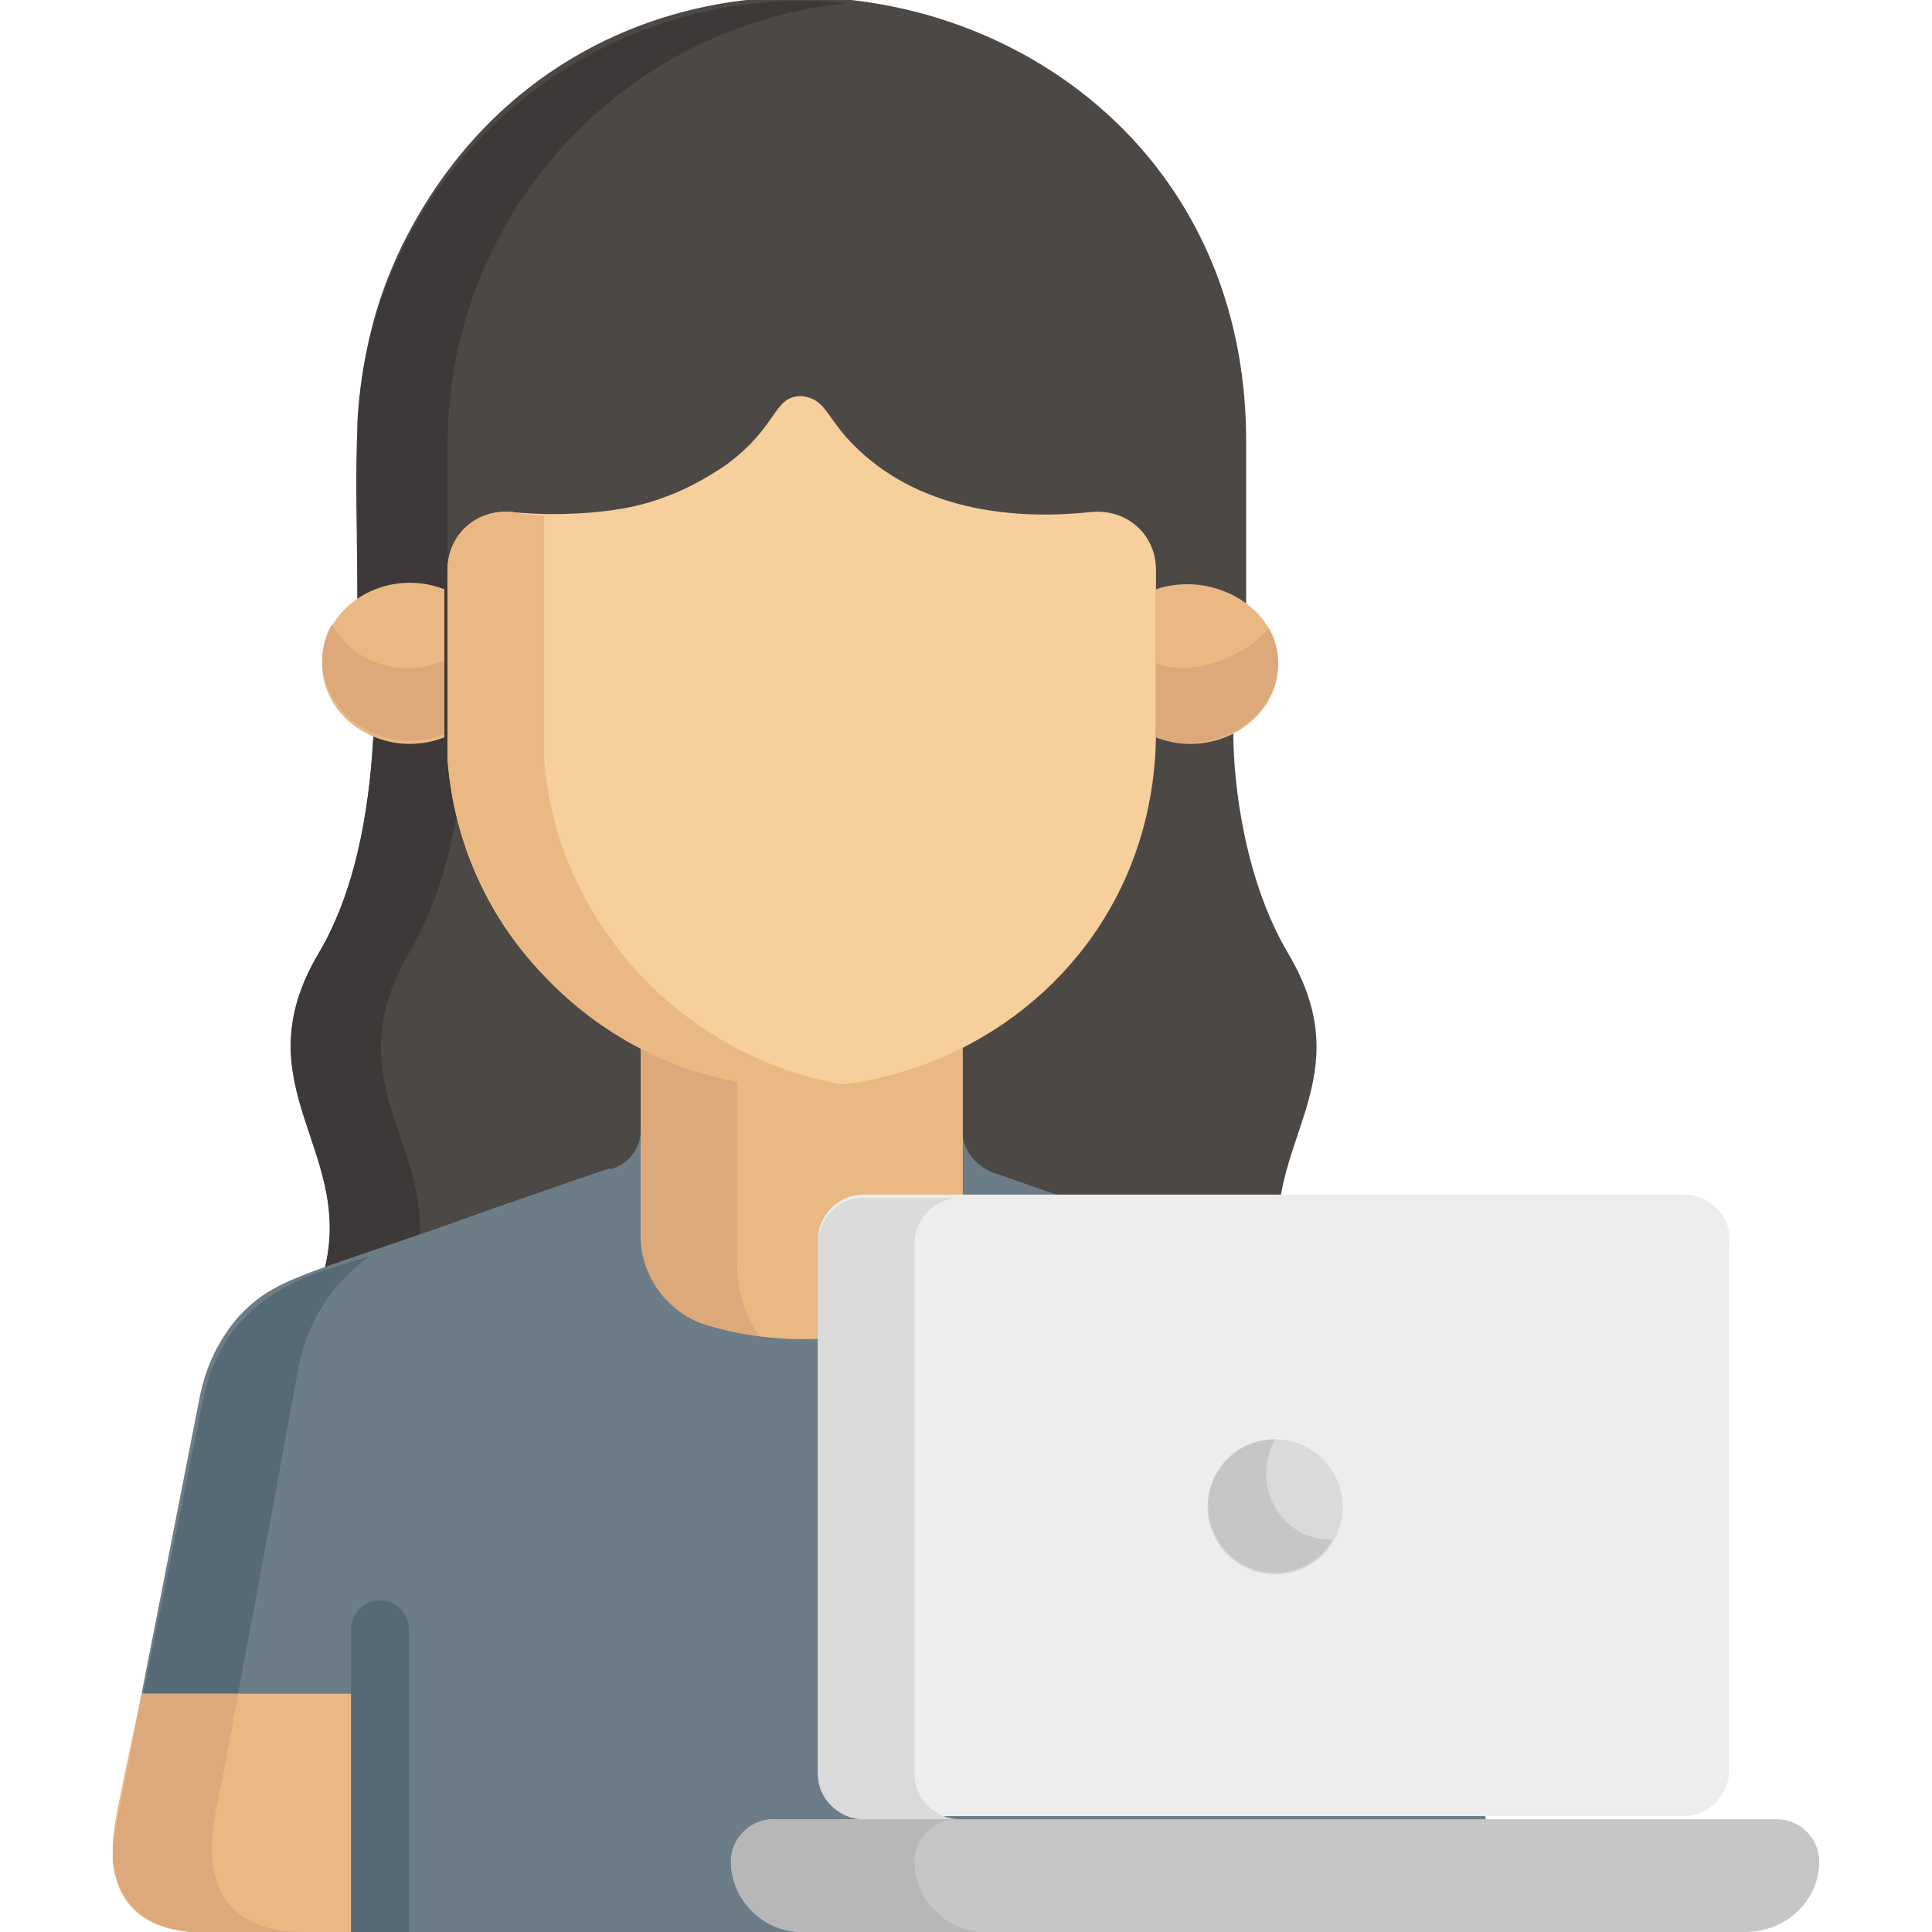 <svg xmlns="http://www.w3.org/2000/svg" xmlns:xlink="http://www.w3.org/1999/xlink" id="Capa_1" x="0px" y="0px" width="60px" height="60px" viewBox="0 0 60 60" style="enable-background:new 0 0 60 60;" xml:space="preserve"><style type="text/css">	.st0{fill:#4C4846;}	.st1{fill:#3D3938;}	.st2{fill:#6C7D87;}	.st3{fill:#566A75;}	.st4{fill:#EAB883;}	.st5{fill:#DDA97A;}	.st6{fill:#C6C6C6;}	.st7{fill:#B7B7B7;}	.st8{fill:#EDEDED;}	.st9{fill:#DADADA;}	.st10{fill:#F7CF9C;}</style><path class="st0" d="M11.6,22.8c-0.1,1.8-0.4,4.6-1.7,6.8c-2.5,4.2,1.3,6.2,0.1,10.1l29.9-0.1c-1.1-3.9,2.6-5.8,0.1-10 c-1.3-2.2-1.7-5.1-1.7-6.9l0.4-3.9v-5.1c0-14.8-19.8-19-26.2-6.1c-1.8,3.7-1.4,6.7-1.4,11.2L11.6,22.8"></path><path class="st1" d="M12.8,39.7c1.2-3.9-2.6-5.8-0.1-10.1c1.3-2.2,1.7-5,1.7-6.8l-0.5-3.9v-5.1c0-7.1,5.4-13,12.4-13.7 c-7.9-0.8-14.8,5.2-15.2,13c0,0.6,0,0.4,0,5.8l0.5,3.9c-0.1,1.8-0.4,4.6-1.7,6.8c-2.5,4.2,1.3,6.2,0.1,10.1L12.8,39.7z"></path><path class="st2" d="M43.2,42.2c-1.2-2.4-3.8-2.8-3.6-2.7c-0.3-0.1,1.8,0.6-8.8-3.1c-0.5-0.2-0.9-0.7-0.9-1.2v-2.7 c-3.2,1.6-6.7,1.7-10,0v2.6c0,0.5-0.3,1-0.9,1.2c-0.4,0.1,1.3-0.5-3.6,1.2h0c0,0,0,0,0,0l0,0c-5.8,2.1-6.8,2.1-8,3.4 c-0.6,0.7-1,1.5-1.2,2.5C3.4,57.7,3.5,57,3.6,57.8C3.8,60.2,6.3,60,6.4,60c13.4,0,24.4,0,37.1,0c0.1,0,2.8,0.3,2.8-2.5 C46.3,57,43.7,43.4,43.2,42.2z"></path><path class="st3" d="M6.6,57.8c-0.1-1,0-0.7,2.7-15.5c0,0.2,0.2-1.9,2.2-3.3c-1.5,0.5-4.5,1-5.2,4.5C3.5,57.4,3.5,57,3.6,57.8 C3.8,60.2,6.3,60,6.4,60c0.3,0,2.7,0,3,0C7.3,60,6.7,58.8,6.6,57.8z"></path><path class="st4" d="M11.8,60c-2.8,0-0.6,0-5.5,0c-0.1,0-2.8,0.2-2.8-2.5c0-0.6,0-0.7,0.9-4.9h7.4V60z"></path><path class="st5" d="M7.4,52.6H4.4c-0.8,4.3-0.9,4.4-0.9,5.2C3.8,60.2,6.3,60,6.4,60c0.3,0,2.7,0,3,0c-2.1,0-2.7-1.2-2.8-2.2 C6.5,56.8,6.7,56.5,7.4,52.6z"></path><path class="st4" d="M19.9,32.4c0,7.5,0-0.1,0,5.8h0v0.2c0,1.2,0.8,2.3,1.9,2.7c1.8,0.6,4.2,0.7,6.2,0c1.1-0.4,1.9-1.4,1.9-2.7v-0.2 h0c0-1.2,0-5.2,0-5.8C26.6,34.2,23,34.1,19.9,32.4z"></path><path class="st5" d="M22.9,39.2L22.9,39.2c0-6.3,0-5.3,0-5.7c-1-0.2-2-0.6-3-1.1c0,7.5,0-0.1,0,5.8h0v0.2c0,1.2,0.8,2.3,1.9,2.7 c0.6,0.2,1.2,0.3,1.8,0.4C22.8,40.4,22.9,39.3,22.9,39.2z"></path><path class="st3" d="M11.8,49.7c-0.5,0-0.9,0.4-0.9,0.9V60c0.6,0,1.1,0,1.8,0v-9.4C12.7,50.1,12.3,49.7,11.8,49.7z"></path><path class="st6" d="M54.2,60H24.9c-1.2,0-2.2-1-2.2-2.2l0,0c0-0.7,0.6-1.3,1.3-1.3h31.2c0.7,0,1.3,0.6,1.3,1.3l0,0 C56.5,59,55.5,60,54.2,60z"></path><path class="st7" d="M28.4,57.8L28.4,57.8c0-0.7,0.6-1.3,1.3-1.3H24c-0.7,0-1.3,0.6-1.3,1.3v0c0,1.2,1,2.2,2.2,2.2h5.7 C29.4,60,28.4,59,28.4,57.8z"></path><path class="st8" d="M52.3,37.1H26.8c-0.8,0-1.4,0.7-1.4,1.4v16.5c0,0.8,0.7,1.4,1.4,1.4h25.5c0.8,0,1.4-0.7,1.4-1.4V38.6 C53.8,37.8,53.1,37.1,52.3,37.1z"></path><g>	<path class="st9" d="M28.4,55.1V38.6c0-0.8,0.7-1.4,1.4-1.4h-3c-0.8,0-1.4,0.7-1.4,1.4v16.5c0,0.8,0.7,1.4,1.4,1.4h3  C29.1,56.5,28.4,55.9,28.4,55.1z"></path>	<circle class="st9" cx="39.6" cy="46.8" r="2.1"></circle></g><path class="st6" d="M39.6,44.7c-1.6,0-2.6,1.7-1.8,3.1c0.8,1.4,2.8,1.4,3.6,0C39.8,47.9,38.8,46.1,39.6,44.7z"></path><path class="st10" d="M35.9,17.7c0-1.1-0.9-1.9-2-1.8c-2.8,0.3-5.7-0.2-7.6-2.3c-0.7-0.8-0.7-1.2-1.4-1.3c-0.9,0-0.7,0.9-2.3,2.1 c-1,0.7-2.1,1.2-3.3,1.4c-1.8,0.3-3.4,0.1-3.4,0.1c-1.1-0.1-2,0.7-2,1.8v0.6h0c0,4.9,0,4.7,0,5.3c0.2,2.7,1.4,5.2,3.3,7 c7,6.8,18.7,1.9,18.7-7.9c0-0.7,0-3.3,0-4.4h0L35.9,17.7L35.9,17.7z"></path><g>	<path class="st4" d="M16.9,23.6c0-0.6,0-3.1,0-7.6c-0.6,0-1-0.1-1-0.1c-1.1-0.1-2,0.7-2,1.8v0.6h0c0,4.9,0,4.7,0,5.3  c0.5,6.1,6,10.9,12.4,10.1C21.3,32.9,17.3,28.7,16.9,23.6z"></path>	<path class="st4" d="M13.8,18.3C12,17.6,10,18.8,10,20.6c0,1.8,2,3,3.8,2.3V18.3z"></path>	<path class="st4" d="M35.9,18.3c1.8-0.6,3.8,0.6,3.8,2.3c0,1.8-2,3-3.8,2.3V18.3z"></path></g><g>	<path class="st5" d="M10.3,19.4c-1.1,2,1.1,4.3,3.5,3.4v-2.3C12.5,21.1,11,20.6,10.3,19.4z"></path>	<path class="st5" d="M35.9,20.6v2.3c2.4,0.8,4.6-1.4,3.5-3.4C38.9,20.2,37.2,21.1,35.9,20.6z"></path></g></svg>